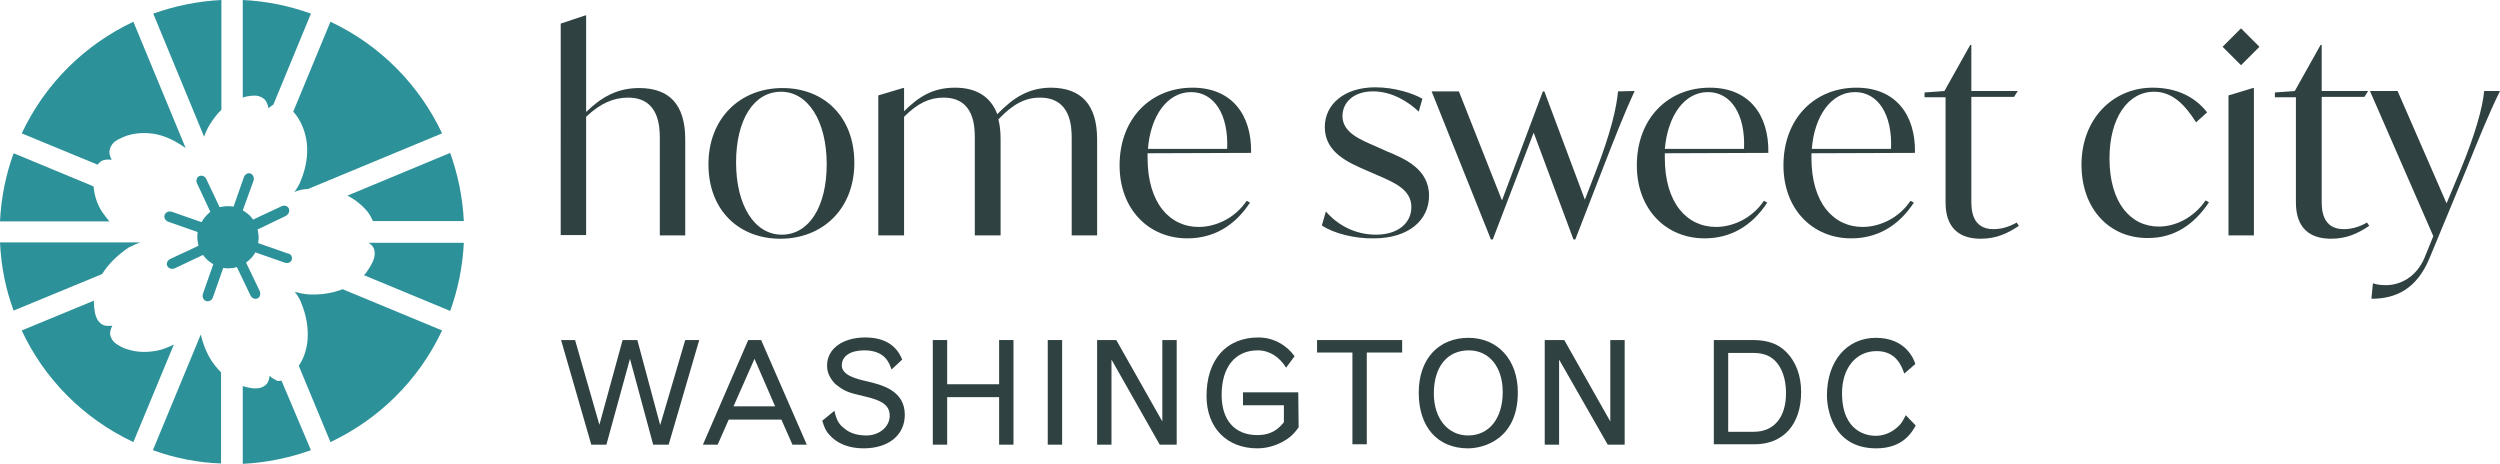 <?xml version="1.0" encoding="utf-8"?>
<!-- Generator: Adobe Illustrator 27.3.1, SVG Export Plug-In . SVG Version: 6.00 Build 0)  -->
<svg version="1.1" id="Layer_1" xmlns="http://www.w3.org/2000/svg" xmlns:xlink="http://www.w3.org/1999/xlink" x="0px" y="0px"
	 viewBox="0 0 678.6 125.9" style="enable-background:new 0 0 678.6 125.9;" xml:space="preserve">
<style type="text/css">
	.st0{fill:#2C9199;}
	.st1{fill:#2F4140;}
</style>
<g>
	<g>
		<g>
			<path class="st0" d="M29.7,60.1H0c0.3-6.2,1.5-12.5,3.7-18.5l21.7,9c0.2,2.4,0.9,4.7,2.3,6.9C28.3,58.3,28.9,59.2,29.7,60.1z"/>
			<path class="st0" d="M36.2,5.9l14.2,34.3c-2.5-1.8-5.1-3.1-7.7-3.7c-2.8-0.6-5.6-0.5-8.2,0.3c-0.9,0.3-1.7,0.7-2.5,1.1
				c-1.1,0.6-1.8,1.3-2.2,2.7c-0.3,0.9,0.1,1.9,0.5,2.8c-1-0.2-2.2-0.1-2.9,0.4c-0.4,0.3-0.7,0.6-0.9,0.9L5.9,36.2
				C12.4,22.4,23.3,12,36.2,5.9z"/>
			<path class="st0" d="M55.4,37.1L41.6,3.7C47.5,1.6,53.8,0.3,60.1,0v29.8c-0.4,0.4-0.9,0.9-1.3,1.4C57.4,32.9,56.2,34.8,55.4,37.1
				z"/>
			<path class="st0" d="M68.2,26c-0.8,0.1-1.6,0.2-2.3,0.5V0c6.2,0.3,12.4,1.5,18.5,3.7L74.2,28.4c-0.5,0.3-0.9,0.6-1.3,1
				c-0.2-1-0.6-2.1-1.3-2.6C70.4,25.9,69.5,25.9,68.2,26z"/>
			<path class="st0" d="M41.5,122.2l13-31.4c0,0.1,0.1,0.3,0.1,0.4c0.9,3.6,2.4,6.6,4.5,8.9c0.3,0.3,0.6,0.7,0.9,1v24.7
				C53.9,125.6,47.6,124.4,41.5,122.2z"/>
			<path class="st0" d="M27.7,74.4l-24,9.9C1.5,78.4,0.3,72.2,0,65.8h38.1c-1.2,0.4-2.2,0.9-3.2,1.4C31.8,69.3,29.4,71.7,27.7,74.4
				C27.8,74.4,27.7,74.4,27.7,74.4z"/>
			<path class="st0" d="M43,95.1c1.4-0.3,2.8-0.9,4.2-1.6l-11,26.5c-13.8-6.5-24.3-17.4-30.3-30.3l19.6-8.1c0,0.2,0,0.4,0,0.6
				c0,0.9,0.1,1.8,0.3,2.8c0.3,1.3,0.7,2.2,1.8,3c0.2,0.1,0.4,0.2,0.6,0.3c0.7,0.2,1.5,0.2,2.3,0.1c-0.5,0.9-0.8,2-0.5,2.8
				c0.4,1.3,1.2,2,2.3,2.6c0.8,0.5,1.7,0.9,2.6,1.1C37.4,95.7,40.2,95.7,43,95.1z"/>
			<path class="st0" d="M84.4,122.2c-5.9,2.1-12.2,3.4-18.5,3.7v-21.1c0.9,0.3,1.8,0.5,2.7,0.6c1.3,0.1,2.3,0,3.4-0.8
				c0.7-0.5,1.1-1.6,1.2-2.6c0.6,0.6,1.3,1,1.9,1.3c0.2,0.1,0.4,0.1,0.6,0.1c0.3,0,0.5,0,0.7-0.1L84.4,122.2z"/>
			<path class="st0" d="M93,78.5l27,11.2c-6.5,13.8-17.4,24.2-30.3,30.3l-8.6-20.7c1.4-2.1,2.2-4.5,2.4-7.2c0.2-3.1-0.3-6.4-1.7-9.8
				c-0.4-1.1-1-2.1-1.8-3.1c0.1,0,0.2,0.1,0.3,0.1c1.1,0.3,2.2,0.5,3.2,0.6C87.1,80.1,90.2,79.6,93,78.5z"/>
			<path class="st0" d="M80.5,31.4c-0.3-0.4-0.6-0.7-0.9-1.1L89.7,5.9c13.8,6.5,24.2,17.4,30.3,30.3L83.6,51.3l0,0
				c-0.1,0-0.1,0-0.2,0c-1.2,0.1-2.3,0.3-3.5,0.8c0.8-1,1.4-2.1,1.8-3.2c1.4-3.4,1.9-6.8,1.6-9.9C83,36.2,82,33.5,80.5,31.4z"/>
			<path class="st0" d="M94.3,53.1l27.9-11.6c2.1,5.9,3.4,12.2,3.7,18.5h-24.7c0,0,0,0,0-0.1c-0.4-0.8-0.8-1.6-1.4-2.4
				C98.4,55.8,96.5,54.2,94.3,53.1z"/>
			<path class="st0" d="M125.9,65.9c-0.3,6.2-1.5,12.4-3.7,18.5l-23.4-9.7c0.4-0.4,0.7-0.8,1-1.3c0.6-0.8,1-1.6,1.4-2.4
				c0.5-1.2,0.7-2.1,0.3-3.5l0,0c-0.2-0.6-0.8-1.2-1.5-1.6C100,65.9,125.9,65.9,125.9,65.9z"/>
		</g>
		<path class="st0" d="M79.2,70.5c-0.2,0.7-1.1,1.1-1.9,0.8l-8-2.8c-0.4,0.8-1,1.5-1.8,2.2c-0.2,0.2-0.4,0.3-0.6,0.5l-0.1,0.1
			l3.7,7.7c0.3,0.8,0.1,1.7-0.6,2c-0.7,0.3-1.5,0-1.9-0.8l-3.7-7.7c-0.3,0.1-0.5,0.1-0.8,0.2c-0.7,0.1-1.5,0.2-2.2,0.1
			c-0.2,0-0.5,0-0.7-0.1l-2.8,8c-0.3,0.8-1.1,1.3-1.9,1c-0.7-0.3-1.1-1.1-0.8-2l2.8-8c-0.1,0-0.1-0.1-0.2-0.1
			c-1-0.6-1.9-1.4-2.6-2.4l-7.6,3.6c-0.8,0.4-1.7,0.1-2.1-0.6c-0.3-0.7,0-1.5,0.8-1.9l7.7-3.6c-0.3-1.1-0.4-2.2-0.3-3.3
			c0-0.1,0-0.3,0.1-0.4l-8-2.8c-0.8-0.3-1.3-1.1-1-1.9c0.3-0.7,1.1-1.1,2-0.8l8,2.8c0.1-0.1,0.1-0.2,0.2-0.3
			c0.4-0.7,0.9-1.3,1.5-1.9c0.2-0.2,0.5-0.4,0.7-0.6l-3.6-7.7c-0.4-0.8-0.1-1.7,0.6-2s1.5,0,1.9,0.8l3.6,7.6c0,0,0.1,0,0.2,0
			c0.9-0.2,1.9-0.3,2.8-0.2c0.3,0,0.5,0,0.8,0.1l2.8-8c0.3-0.8,1.1-1.3,1.8-1s1.1,1.1,0.8,2l-2.9,8c0.7,0.4,1.3,0.9,1.9,1.4
			c0.3,0.3,0.6,0.7,0.9,1.1l7.7-3.6c0.8-0.4,1.7-0.1,2,0.6s0,1.5-0.8,2l-7.7,3.7c0,0.1,0.1,0.3,0.1,0.4c0.2,1,0.3,2,0.1,2.9l0,0
			c0,0.1,0,0.2,0,0.3V66l8,2.8C79,68.9,79.4,69.7,79.2,70.5z"/>
	</g>
	<g>
		<path class="st1" d="M186,37.8v26.1h-6.9V37.6c0-3-0.1-11.1-8.6-11.1c-3.9,0-7.5,1.5-11.4,5.2v32.1h-6.9V6.4l6.6-2.2h0.3v26.2
			c4.1-4,8.4-6.5,14.4-6.5C181.6,23.9,186,28.3,186,37.8z"/>
		<path class="st1" d="M192.3,44.6c0-12.5,8.6-20.7,20.1-20.7c11.2,0,19.5,7.7,19.5,20.3c0,12.5-8.6,20.6-20.1,20.6
			C200.6,64.8,192.3,57.1,192.3,44.6z M224.4,44.6c0-11.8-5.1-19.7-12.4-19.7c-7.4,0-12.2,7.6-12.2,19.2c0,11.8,5.1,19.6,12.4,19.6
			C219.6,63.7,224.4,56.1,224.4,44.6z"/>
		<path class="st1" d="M297.8,37.8v26.1h-6.9V37.6c0-3-0.1-11.1-8.6-11.1c-4,0-7.3,1.7-11.3,5.9c0.4,1.5,0.6,3.3,0.6,5.4v26.1h-7
			V37.6c0-3,0-11.1-8.5-11.1c-3.8,0-7,1.5-10.7,5.2v32.2h-7v-38l6.7-2h0.3v6.3c4-4,7.9-6.4,13.8-6.4c5.8,0,9.7,2.4,11.5,7.2
			c4.3-4.4,8.4-7.2,14.7-7.2C293.4,23.9,297.8,28.3,297.8,37.8z"/>
		<path class="st1" d="M311.5,41.6v1.3c0,12.2,6,18.7,13.9,18.7c4.4,0,9.7-2.2,13-7.1l0.9,0.5c-4.2,6.4-10,9.7-17,9.7
			c-10.5,0-18.4-7.9-18.4-19.8c0-12.8,8.5-21.1,19.8-21.1c10.6,0,16.1,7.3,15.9,17.7L311.5,41.6L311.5,41.6z M311.6,40.4h21.5
			c0.4-9.3-3.5-15.4-9.8-15.4C316.9,25,312.3,31.4,311.6,40.4z"/>
		<path class="st1" d="M358.8,61.2l1.1-3.8c3,3.5,7.7,6.3,13.6,6.3s9.6-3.1,9.6-7.5c0-4.7-4.5-6.6-9.1-8.6l-3-1.3
			c-4.8-2.1-11.4-4.8-11.4-11.8c0-6.2,5.3-10.8,13.7-10.8c5.2,0,10.2,1.6,12.8,3.1l-1,3.5c-2.6-2.5-7.1-5.5-12.4-5.5
			c-5.4,0-8.3,3.1-8.3,6.7c0,4.6,5.1,6.5,9.2,8.3l2.9,1.3c4.6,1.9,11.4,4.7,11.4,12c0,6.7-5.6,11.6-15,11.6
			C367.8,64.8,362.1,63.4,358.8,61.2z"/>
		<path class="st1" d="M443.7,24.7c-2.9,6.3-5.2,12.2-9.2,22.5L427.6,65h-0.5l-10.8-29l-11.1,29h-0.5l-16.1-40.2h7.4l11.7,29.6
			l11.1-29.6h0.4l11,29.4l2.9-7.5c4.2-10.8,5.7-17.5,6.1-21.9L443.7,24.7L443.7,24.7z"/>
		<path class="st1" d="M451.9,41.6v1.3c0,12.2,6,18.7,13.9,18.7c4.4,0,9.7-2.2,13-7.1l0.9,0.5c-4.2,6.4-10,9.7-17,9.7
			c-10.5,0-18.4-7.9-18.4-19.8c0-12.8,8.5-21.1,19.8-21.1c10.6,0,16.1,7.3,15.9,17.7L451.9,41.6L451.9,41.6z M451.9,40.4h21.5
			c0.4-9.3-3.5-15.4-9.8-15.4C457.2,25,452.7,31.4,451.9,40.4z"/>
		<path class="st1" d="M491.7,41.6v1.3c0,12.2,6,18.7,13.9,18.7c4.4,0,9.7-2.2,13-7.1l0.9,0.5c-4.2,6.4-10,9.7-17,9.7
			c-10.5,0-18.4-7.9-18.4-19.8c0-12.8,8.5-21.1,19.8-21.1c10.6,0,16.1,7.3,15.9,17.7L491.7,41.6L491.7,41.6z M491.8,40.4h21.5
			c0.4-9.3-3.5-15.4-9.8-15.4C497.1,25,492.5,31.4,491.8,40.4z"/>
		<path class="st1" d="M548,61.3c-3.1,2.1-6.2,3.5-10.3,3.5c-9.1,0-9.6-6.9-9.6-10.1V26.4h-5.7v-1.3l5.4-0.4l7-12.5h0.3v12.5h12.6
			l-1,1.6h-11.6v28.2c0,2.1,0,7.7,6,7.7c1.7,0,3.9-0.4,6.3-1.8L548,61.3z"/>
		<path class="st1" d="M565,44.7c0-12.5,8.6-20.9,19.3-20.9c6.7,0,11.6,2.6,14.8,6.7l-3,2.7c-3.1-4.9-6.5-8.3-11.4-8.3
			c-7.1,0-12.1,7.1-12.1,18.1c0,12,5.7,18.5,13.4,18.5c4.3,0,9.3-2.2,12.7-7.1l0.9,0.5c-3.9,5.9-9.3,9.7-16.4,9.7
			C572.8,64.8,565,56.9,565,44.7z"/>
		<path class="st1" d="M603.3,12.7l5-5l5,5l-5,5L603.3,12.7z M604.9,25.9l6.6-2h0.3v40h-6.9L604.9,25.9L604.9,25.9z"/>
		<path class="st1" d="M643.1,61.3c-3.1,2.1-6.2,3.5-10.3,3.5c-9.1,0-9.6-6.9-9.6-10.1V26.4h-5.7v-1.3l5.4-0.4l7-12.5h0.3v12.5h12.6
			l-1,1.6h-11.6v28.2c0,2.1,0,7.7,6,7.7c1.7,0,3.9-0.4,6.3-1.8L643.1,61.3z"/>
		<path class="st1" d="M678.6,24.7c-3.1,6.3-5.5,12.3-9.4,21.9L659.5,70c-3.5,8.5-9.2,11.1-15.8,11.1l0.4-4.2
			c1.2,0.4,2.4,0.5,3.6,0.5c3.6,0,8.1-2,10.4-7.4l2.4-5.9l-17.2-39.4h7.5l13.3,30.5l3.8-9.1c4-9.7,6-16.9,6.4-21.4
			C674.3,24.7,678.6,24.7,678.6,24.7z"/>
	</g>
	<g>
		<path class="st1" d="M169,92.3h4l6.2,23.1l6.8-23.1h3.8l-8.3,28.4h-4.2L171,97.4l-6.4,23.3h-4.1l-8.2-28.4h3.8l6.6,23L169,92.3z"
			/>
		<path class="st1" d="M203.1,92.3h3.5l12.4,28.4h-3.9l-3-6.8h-14.3l-3,6.8h-4L203.1,92.3z M204.8,97.4l-5.7,12.9h11.3L204.8,97.4z"
			/>
		<path class="st1" d="M226.5,111.5c0.5,2.4,1.2,3.7,2.7,4.8c1.5,1.3,3.5,1.9,6,1.9c3.5,0,6.3-2.4,6.3-5.3c0-2.8-1.8-4.2-7.2-5.4
			c-4.4-1-5.2-1.4-7.6-3.3c-1.5-1.6-2.2-3.1-2.2-5c0-4.5,4.2-7.6,10.4-7.6c7.4,0,9.3,4.4,10,6l-2.9,2.7c-0.6-1.7-1.7-5.2-7.4-5.2
			c-3.7,0-6.1,1.5-6.1,4.1c0,2.7,4.1,3.7,6.8,4.3c4.3,1,10.3,2.6,10.3,9.1c0,5.5-4.4,9.1-11.2,9.1c-4,0-7.2-1.3-9.3-3.7
			c-0.9-1-1.3-1.8-1.9-3.8L226.5,111.5z"/>
		<path class="st1" d="M253.2,92.3h3.9v12h14.1v-12h3.9v28.4h-3.9v-12.9h-14.1v12.9h-3.9V92.3z"/>
		<path class="st1" d="M284.4,92.3h3.9v28.4h-3.9V92.3z"/>
		<path class="st1" d="M297.8,92.3h5.2l12.5,22.1V92.3h3.9v28.4h-4.6l-13.1-23.1v23.1h-3.9V92.3z"/>
		<path class="st1" d="M352.5,116c-1.1,1.5-1.6,2-2.6,2.8c-2.4,1.8-5.5,2.9-8.6,2.9c-8.3,0-13.8-5.6-13.8-14.2
			c0-9.8,5.3-15.9,14.1-15.9c4.4,0,7.9,2.4,9.8,5.1l-2.3,3.1c-1.8-2.9-4.5-4.7-7.7-4.7c-6.1,0-9.8,4.5-9.8,12.1
			c0,6.9,3.6,10.9,9.7,10.9c4.1,0,6-2,7.2-3.5V110h-11.1v-3.5h15L352.5,116L352.5,116z"/>
		<path class="st1" d="M357.5,92.3h23.1v3.4H371v24.9h-3.9V95.7h-9.6V92.3z"/>
		<path class="st1" d="M398.6,91.7c7.9,0,13.4,5.9,13.4,14.8c0,12.9-9.5,15.2-13.5,15.2c-8.3,0-13.4-5.8-13.4-15.1
			S390.6,91.7,398.6,91.7z M389.2,106.8c0,6.8,3.8,11.4,9.3,11.4c5.7,0,9.4-4.6,9.4-11.8c0-6.8-3.7-11.3-9.2-11.3
			C392.8,95.1,389.2,99.6,389.2,106.8z"/>
		<path class="st1" d="M419.4,92.3h5.2l12.5,22.1V92.3h3.9v28.4h-4.6l-13.2-23.1v23.1h-3.9V92.3H419.4z"/>
		<path class="st1" d="M465.2,92.3h10.6c3.9,0,6.8,1,8.9,3.1c2.8,2.7,4.2,6.6,4.2,11c0,8.8-4.8,14.2-12.7,14.2h-11V92.3z
			 M469.1,95.8v21.4h7c5.4,0,8.7-3.9,8.7-10.5c0-3.8-1.1-7-3.1-8.9c-1.5-1.4-3.3-2-5.9-2H469.1z"/>
		<path class="st1" d="M520,115.5c-1.1,2-3.6,6.2-10.7,6.2c-12.5,0-13.4-11.9-13.4-14.3c0-9.4,5.4-15.7,13.3-15.7
			c8,0,10.3,5.7,10.7,7.1l-3,2.6c-0.7-2-2.2-6.1-7.5-6.1c-5.6,0-9.4,4.6-9.4,11.4c0,10.7,7,11.6,9.1,11.6c2.3,0,4.4-0.9,6.1-2.5
			c0.9-0.8,1.3-1.5,2.1-3.1L520,115.5z"/>
	</g>
</g>
</svg>
